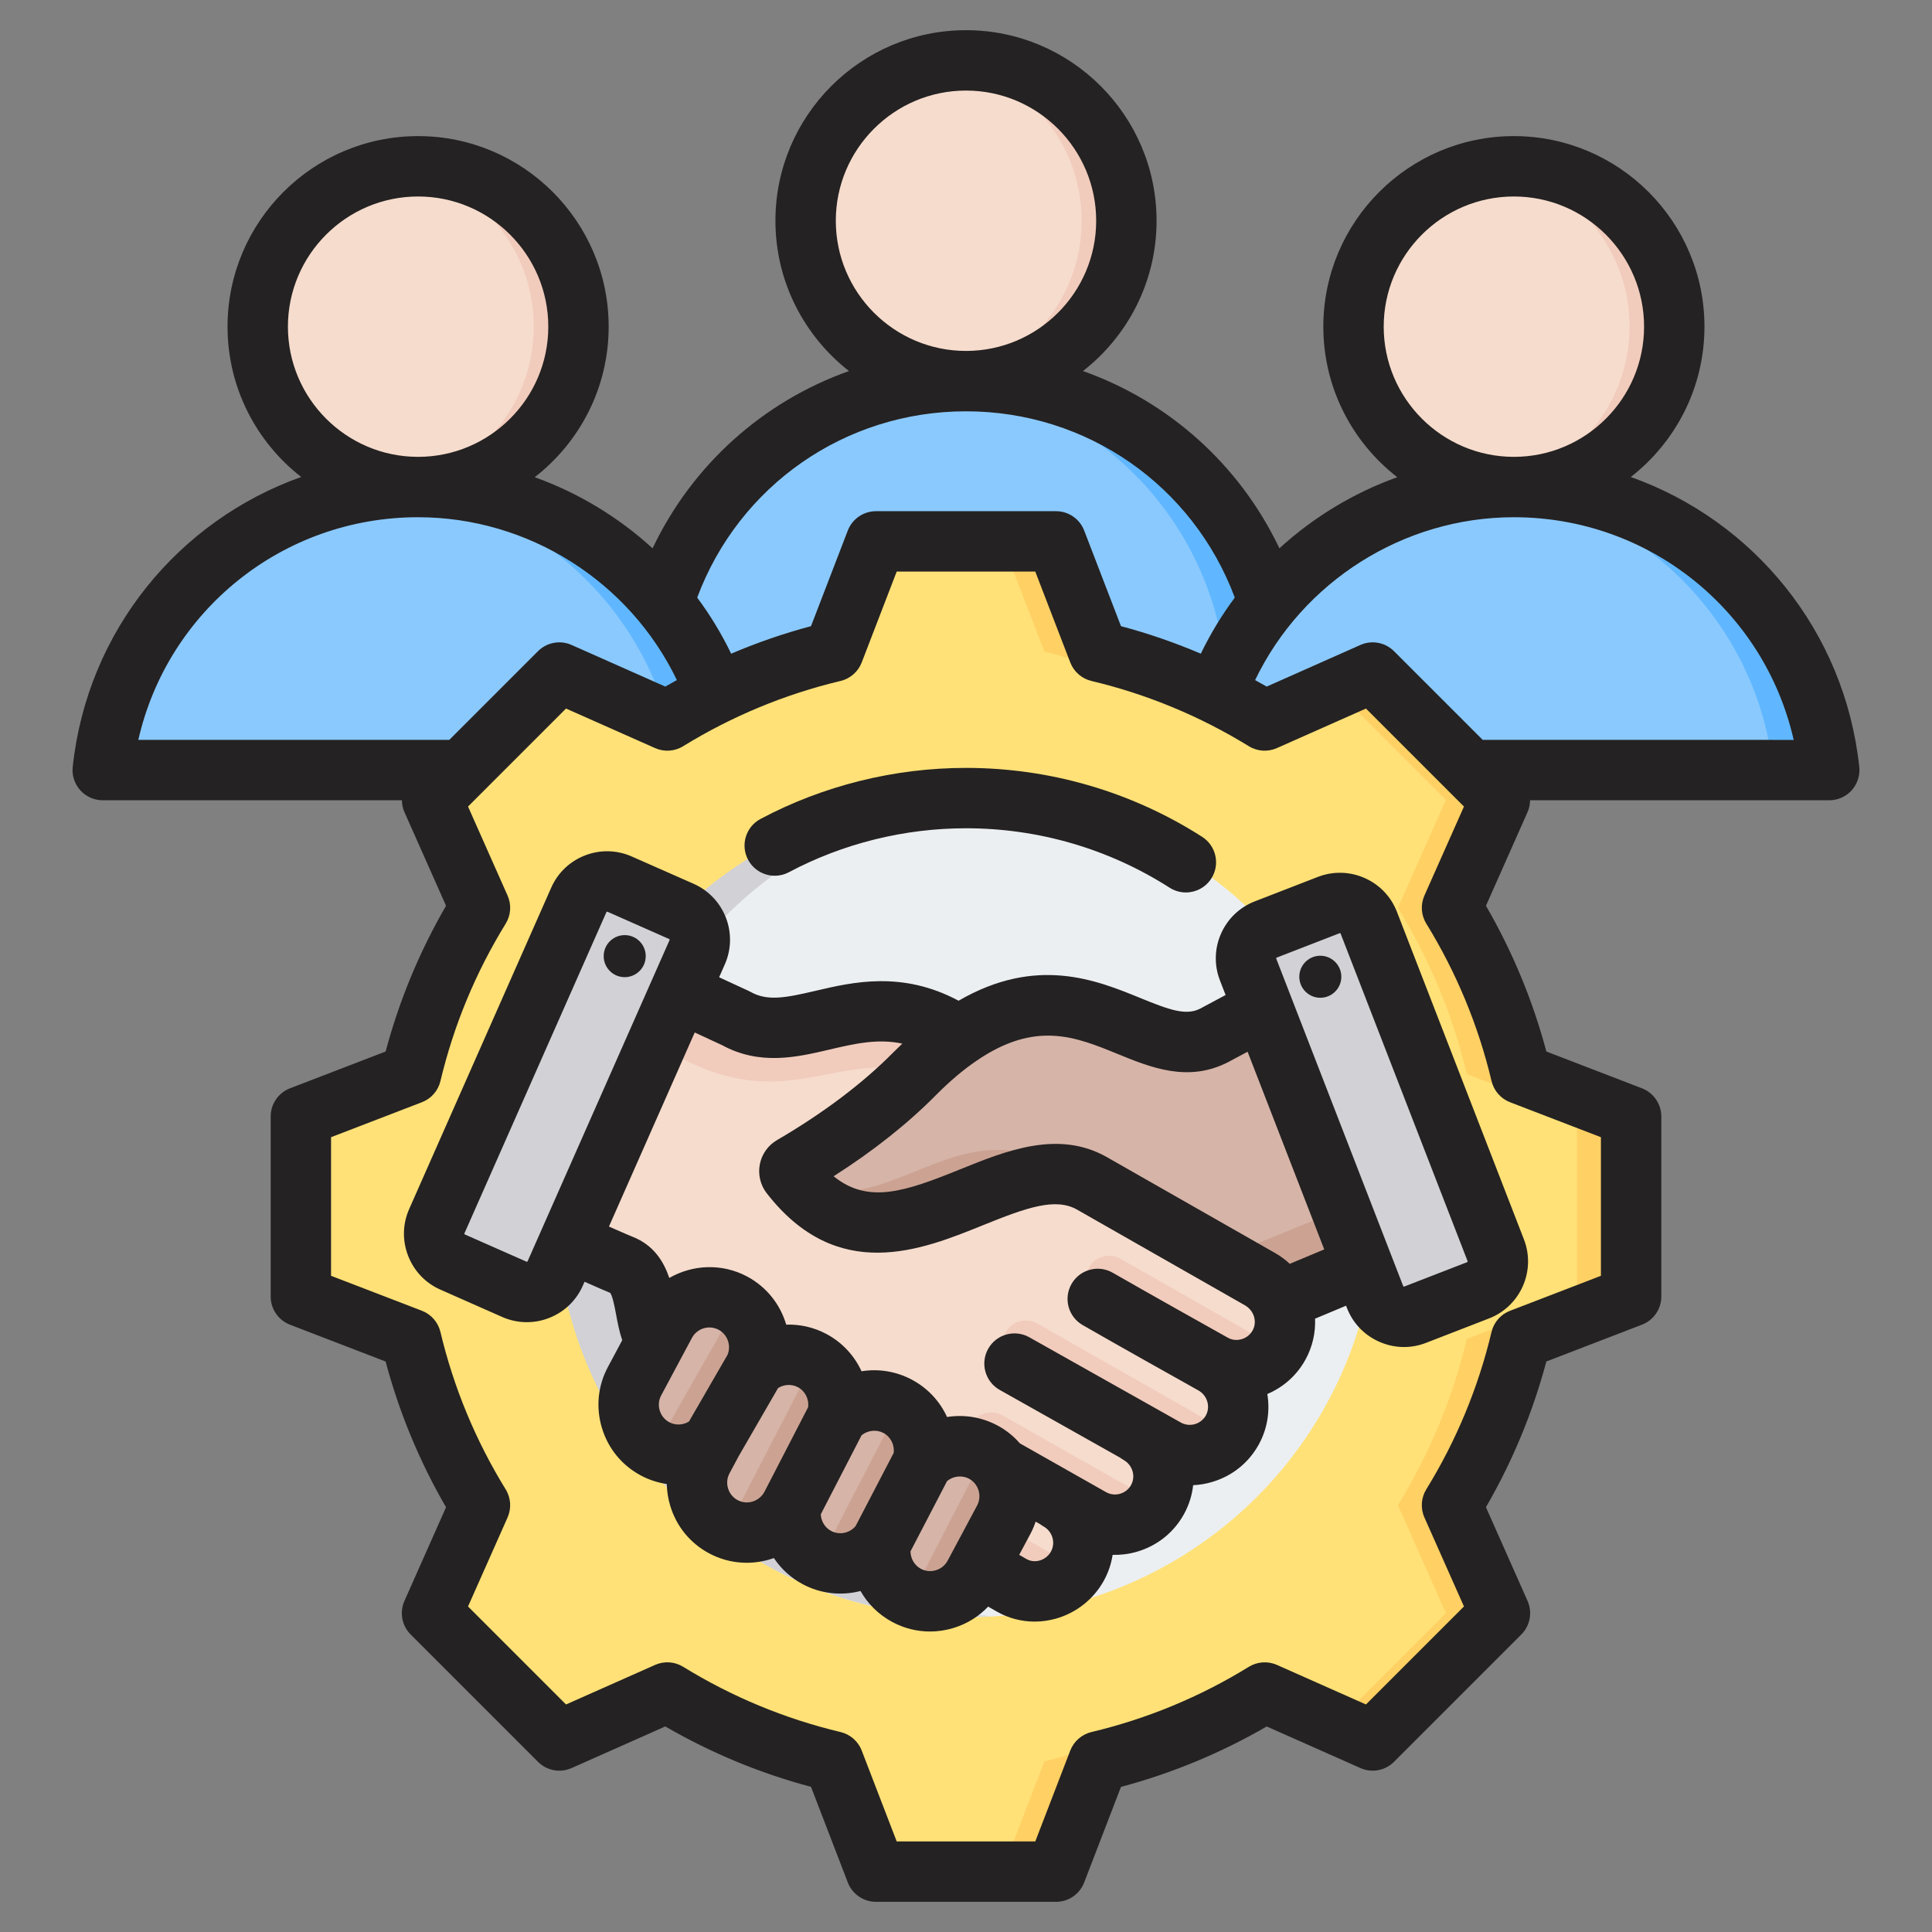 <?xml version="1.0" encoding="UTF-8"?> <svg xmlns="http://www.w3.org/2000/svg" id="Layer_1" viewBox="0 0 512 512"><rect x="0" y="0" width="512" height="512" fill="#808080" stroke="none"/><g clip-rule="evenodd" fill-rule="evenodd"><g><g><path d="m180.031 176.01 151.937-.001c4.148 0 7.22-3.759 6.391-7.824-7.811-38.338-41.715-67.187-82.36-67.187s-74.549 28.85-82.36 67.188c-.828 4.065 2.244 7.824 6.392 7.824z" fill="#8ac9fe"></path><path d="m317.113 176.01h14.855c4.148 0 7.22-3.759 6.392-7.825-7.812-38.338-41.716-67.188-82.36-67.188-2.503 0-4.98.111-7.428.325 37.293 3.266 67.602 30.885 74.932 66.863.829 4.066-2.243 7.825-6.391 7.825z" fill="#60b7ff"></path><circle cx="256" cy="58.499" fill="#f6dccd" r="42.498"></circle><path d="m256 16c23.471 0 42.498 19.027 42.498 42.498s-19.027 42.499-42.498 42.499c-2.009 0-3.986-.143-5.921-.413 20.668-2.881 36.578-20.624 36.578-42.086s-15.91-39.204-36.578-42.086c1.935-.269 3.911-.412 5.921-.412z" fill="#f1cbbc"></path></g><g><path d="m325.229 204.071 151.937-.001c4.148 0 7.22-3.759 6.391-7.824-7.811-38.338-41.715-67.187-82.359-67.187-40.645 0-74.549 28.85-82.36 67.188-.829 4.064 2.243 7.824 6.391 7.824z" fill="#8ac9fe"></path><path d="m462.311 204.071h14.855c4.148 0 7.22-3.759 6.392-7.825-7.811-38.338-41.716-67.188-82.36-67.188-2.503 0-4.98.111-7.428.325 37.293 3.266 67.602 30.885 74.932 66.863.828 4.065-2.243 7.825-6.391 7.825z" fill="#60b7ff"></path><ellipse cx="401.198" cy="86.559" fill="#f6dccd" rx="42.498" ry="42.498" transform="matrix(.23 -.973 .973 .23 224.778 457.137)"></ellipse><path d="m401.198 44.061c23.471 0 42.498 19.027 42.498 42.499 0 23.471-19.027 42.498-42.498 42.498-2.009 0-3.986-.143-5.921-.413 20.668-2.881 36.578-20.624 36.578-42.086s-15.91-39.204-36.578-42.086c1.935-.269 3.911-.412 5.921-.412z" fill="#f1cbbc"></path></g><g><path d="m34.834 204.071 151.937-.001c4.149 0 7.22-3.759 6.391-7.824-7.811-38.338-41.715-67.187-82.359-67.187-40.645 0-74.549 28.85-82.36 67.188-.829 4.064 2.243 7.824 6.391 7.824z" fill="#8ac9fe"></path><path d="m171.916 204.071h14.855c4.149 0 7.22-3.759 6.392-7.825-7.811-38.338-41.715-67.188-82.36-67.188-2.503 0-4.98.111-7.428.325 37.293 3.266 67.602 30.885 74.932 66.863.829 4.065-2.243 7.825-6.391 7.825z" fill="#60b7ff"></path><ellipse cx="110.803" cy="86.559" fill="#f6dccd" rx="42.498" ry="42.498" transform="matrix(.23 -.973 .973 .23 1.102 174.511)"></ellipse><path d="m110.803 44.061c23.471 0 42.499 19.027 42.499 42.499 0 23.471-19.027 42.498-42.499 42.498-2.009 0-3.986-.143-5.921-.413 20.668-2.881 36.578-20.624 36.578-42.086s-15.91-39.204-36.578-42.086c1.935-.269 3.911-.412 5.921-.412z" fill="#f1cbbc"></path></g><g><path d="m291.097 172.68c15.563 3.704 30.427 9.874 44.049 18.261l28.623-12.713 33.736 33.736-12.709 28.615c8.391 13.624 14.561 28.494 18.265 44.061l29.203 11.241v47.709l-29.21 11.243c-3.704 15.563-9.874 30.427-18.262 44.049l12.713 28.624-33.735 33.736-28.615-12.709c-13.624 8.391-28.494 14.561-44.061 18.265l-11.239 29.202h-47.709l-11.243-29.21c-15.563-3.704-30.427-9.874-44.049-18.261l-28.623 12.713-33.736-33.736 12.709-28.615c-8.391-13.624-14.561-28.495-18.265-44.061l-29.204-11.24v-47.709l29.207-11.242c3.704-15.564 9.874-30.431 18.263-44.053l-12.712-28.621 33.735-33.737 28.624 12.713c13.622-8.387 28.486-14.558 44.049-18.261l11.244-29.21h47.708z" fill="#ffe177"></path><path d="m176.853 448.529-28.623 12.713-4.408-4.408 26.837-11.919c2.038 1.255 4.103 2.459 6.194 3.614zm114.244-275.849c15.563 3.704 30.427 9.874 44.049 18.261l-8.136 3.614c-13.622-8.387-34.681-18.171-50.244-21.875l-11.243-29.21h14.331zm44.059 275.852c-13.624 8.391-28.494 14.561-44.061 18.265l-11.24 29.203h-14.331l11.24-29.203c15.567-3.704 36.631-13.488 50.255-21.878zm-191.334-265.896 4.407-4.408 28.624 12.713c-2.091 1.155-4.157 2.359-6.195 3.614zm210.025 0 9.923-4.408 33.736 33.736-12.709 28.615c8.391 13.624 14.561 28.494 18.265 44.061l29.203 11.241v47.709l-29.21 11.243c-3.704 15.563-9.874 30.427-18.262 44.049l12.713 28.624-33.735 33.736-9.924-4.408 29.328-29.329-12.713-28.624c8.388-13.622 14.558-28.486 18.262-44.049l29.21-11.243v-47.709l-29.203-11.241c-3.704-15.567-9.874-30.437-18.265-44.061l12.709-28.615z" fill="#ffd064"></path><ellipse cx="256" cy="319.735" fill="#eceff1" rx="108.761" ry="108.762" transform="matrix(.882 -.472 .472 .882 -120.578 158.628)"></ellipse><path d="m256 210.973c-60.072 0-108.761 48.69-108.761 108.762s48.689 108.761 108.761 108.761c2.202 0 4.387-.073 6.556-.202-57.018-3.391-102.204-50.689-102.204-108.559 0-57.871 45.187-105.169 102.204-108.56-2.17-.129-4.354-.202-6.556-.202z" fill="#d1d1d6"></path></g><g><path d="m301.695 379.94 7.425 4.084c6.193 3.406 14.05 1.127 17.457-5.068 3.407-6.194 1.093-13.989-5.067-17.457 6.178 3.46 14.059 1.11 17.456-5.068 2.08-3.782 2.021-8.148.261-11.772l1.928-.802-87.025-69.269c-24.823-16.741-42.118 4.83-59.183-4.773l-22.607-10.43c-3.82-1.762-8.368-.104-10.158 3.703l-24.276 51.652c-.908 1.932-.993 3.921-.253 5.923s2.098 3.458 4.044 4.335c8.066 3.634 20.425 9.194 22.959 10.178 7.735 3.003 5.186 15.091 9.42 20.609 6.516 8.493 7.579 14.685 13.125 17.871l80.864 46.448c6.129 3.52 14.049 1.126 17.457-5.068 3.406-6.192 1.113-14.028-5.05-17.483l8.834 4.912c6.178 3.435 14.05 1.126 17.457-5.068 3.406-6.194 1.092-13.99-5.068-17.457z" fill="#f6dccd"></path><path d="m256.723 276.652-2.593-2.064c-24.823-16.741-42.118 4.83-59.183-4.773l-22.607-10.43c-3.82-1.762-8.368-.104-10.158 3.703l-5.367 11.42c5.34-2.678 11.699-1.047 18.755 3.184 33.811 20.271 45.427-1.689 71.949 7.685 1.066-1.008 2.109-2.026 3.128-3.057 1.932-1.952 3.962-3.859 6.076-5.668z" fill="#f1cbbc"></path><path d="m257.548 414.06 10.516 6.043c5.98 3.436 13.667 1.238 17.201-4.626l-21.898-12.482zm59.522-55.047 4.439 2.486c5.896 3.302 13.359 1.319 16.981-4.274l-41.584-23.639c-2.94-1.655-6.664-.613-8.32 2.326-1.655 2.939-.614 6.665 2.326 8.32 8.83 5.055 26.389 14.911 26.158 14.781zm-19.702 18.548-28.515-16.195c-2.939-1.655-3.981-5.38-2.326-8.32 1.655-2.939 5.38-3.981 8.32-2.326l51.2 29.113c-3.638 5.523-11.036 7.43-16.927 4.19zm-39.547 6.566c-1.443-1.882-1.712-4.519-.475-6.716 1.655-2.939 5.38-3.981 8.32-2.326l40.665 23.036c-3.605 5.646-11.091 7.632-17.026 4.343l-7.987-4.428-19.95-11.385c-1.463-.835-2.63-1.171-3.547-2.524z" fill="#f1cbbc"></path><path d="m153.396 238.471-37.646 85.175c-1.82 4.118.06 8.977 4.179 10.798l16.396 7.247c4.118 1.82 8.977-.06 10.798-4.178l37.646-85.175c1.82-4.118-.06-8.977-4.179-10.798l-16.396-7.247c-4.119-1.82-8.978.06-10.798 4.178z" fill="#d1d1d6"></path><path d="m140.415 334.547c-1.815 4.106-6.651 5.988-10.762 4.194l6.672 2.949c4.118 1.82 8.977-.06 10.798-4.178 12.549-28.392 25.097-56.783 37.646-85.175 1.704-3.855.165-8.359-3.416-10.412-13.647 30.874-27.292 61.748-40.938 92.622z" fill="#b1b1b5"></path><path d="m244.487 387.655c3.977-4.417 10.628-5.749 16.091-2.83 1.731.925 3.228 2.216 4.391 3.798 3.016 4.103 3.444 9.619 1.039 14.117l-7.826 14.634c-3.433 6.42-11.496 8.863-17.915 5.43-5.16-2.76-7.75-8.512-6.785-13.996-3.804 5.305-11.097 7.118-17.001 3.961-5.053-2.703-7.641-8.273-6.84-13.653-3.455 6.452-11.476 8.944-17.945 5.484-6.419-3.434-8.863-11.496-5.429-17.915l2.468-4.614c-4.033 3.652-10.104 4.581-15.147 1.883-6.42-3.433-8.863-11.496-5.429-17.915l8.162-15.26c3.434-6.421 11.493-8.857 17.914-5.429 6.168 3.292 8.663 10.887 5.8 17.165 4.033-3.696 10.136-4.643 15.207-1.937 5.458 2.913 8.04 9.196 6.578 14.954 3.977-4.417 10.626-5.745 16.09-2.829 5.458 2.911 8.039 9.194 6.577 14.952z" fill="#d6b4a8"></path><path d="m188.734 382.07c-4.033 3.652-10.104 4.581-15.147 1.883-1.113-.595-2.106-1.33-2.97-2.171 4.058.18 5.877-3.019 7.726-6.272l13.867-24.394c1.118-1.967 1.204-4.565.341-6.52.571.209 1.133.459 1.684.753 6.168 3.292 8.663 10.887 5.8 17.165zm20.906 17.045 12.18-23.592c1.457-5.756-1.124-12.034-6.58-14.946-.653-.349-1.324-.636-2.005-.866 1.026 2.419.492 4.73.311 5.081l-18.342 35.522c-.649 1.258-3.001 2.745-5.338 3.102.567.437 1.177.834 1.829 1.183 6.579 3.518 14.575.826 17.945-5.484zm49.451-14.969c.503.194 1 .419 1.487.679 1.731.925 3.229 2.216 4.391 3.798 3.016 4.103 3.444 9.619 1.039 14.117l-7.826 14.634c-3.433 6.42-11.496 8.863-17.915 5.43-.072-.039-.143-.078-.213-.117 1.373-.5 2.24-1.257 2.632-2.016l16.334-31.633c.643-1.25.768-3.222.071-4.892zm-25.609 24.661c-3.804 5.305-11.097 7.118-17.001 3.961-.433-.232-.847-.484-1.243-.756 2.25-.983 4.15-2.667 5.452-5.188l15.223-29.48c1.076-2.083.845-3.879-.053-5.522.696.232 1.381.524 2.049.88 5.459 2.913 8.04 9.196 6.578 14.954z" fill="#cca393"></path><path d="m289.443 313.637 44.455 25.338c2.393 1.364 4.208 3.374 5.33 5.687l25.085-10.466c3.837-1.601 5.702-5.978 4.199-9.854l-20.938-54.011c-.823-2.123-2.354-3.631-4.488-4.421-2.134-.791-4.279-.644-6.286.43l-15.006 8.032c-17.923 9.323-35.181-22.052-67.634.21-4.22 2.884-8.18 6.344-11.771 9.973-9.013 9.108-20.008 17.233-32.442 24.49-.396.232-.647.586-.734 1.036-.086.45.014.872.295 1.233 25.75 33.131 57.085-10.701 79.935 2.323z" fill="#d6b4a8"></path><path d="m323.923 333.289 9.975 5.686c2.393 1.364 4.208 3.374 5.33 5.687l25.085-10.466c3.834-1.6 5.699-5.972 4.202-9.846l-6.141-15.841c.283 5.036-.884 9.466-6.065 11.578zm-110.929-17.982c25.048 25.334 54.619-14.113 76.449-1.67-34.571-23.415-47.446 7.44-76.449 1.67z" fill="#cca393"></path><path d="m362.733 244.519 33.66 86.827c1.628 4.198-.476 8.965-4.674 10.592l-16.715 6.48c-4.198 1.628-8.965-.476-10.592-4.674l-33.661-86.827c-1.628-4.198.476-8.965 4.674-10.593l16.715-6.48c4.199-1.627 8.966.476 10.593 4.675z" fill="#d1d1d6"></path><path d="m334.065 247.004c-3.271 2.036-4.753 6.197-3.313 9.913l33.661 86.827c1.628 4.198 6.394 6.302 10.592 4.674l6.196-2.402.025-.01c-4.198 1.628-8.965-.476-10.592-4.674-12.19-31.443-24.379-62.886-36.569-94.328z" fill="#b1b1b5"></path></g></g><path d="m198.243 227.83c-2.072-3.9-.589-8.739 3.315-10.809 16.65-8.84 35.476-13.521 54.442-13.521 22.271 0 43.912 6.321 62.585 18.27 3.721 2.381 4.806 7.33 2.425 11.05-1.528 2.39-4.11 3.69-6.746 3.69-1.477 0-2.97-.41-4.305-1.26-16.095-10.3-34.752-15.75-53.96-15.75-16.36 0-32.591 4.028-46.939 11.65-3.902 2.07-8.745.579-10.817-3.32zm157.224 31.019c0 3.07-2.501 5.571-5.571 5.571-3.067 0-5.569-2.5-5.569-5.571 0-3.069 2.502-5.569 5.569-5.569 3.07 0 5.571 2.5 5.571 5.569zm33.362 75.63c.079-.029.138-.16.108-.239l-33.663-86.831c-.024-.07-.112-.119-.188-.119-.018 0-.037.011-.053.011l-16.715 6.479c-.079.03-.138.169-.107.25l33.661 86.82c.031.079.158.14.241.111zm-47.023.442c-1.19-1.111-2.51-2.081-3.945-2.891l-44.457-25.34c-12.896-7.36-26.737-1.75-38.951 3.19-14.704 5.959-24.4 9.25-33.538 1.838 10.526-6.709 19.64-13.939 27.162-21.54 3.557-3.589 7.125-6.619 10.611-9 15.705-10.78 26.29-6.45 37.497-1.87 8.78 3.591 18.732 7.66 29.387 2.111l5.055-2.701 20.309 52.39zm-9.849 17.659c.75-1.371.777-2.98.073-4.431h.002c-.456-.93-1.179-1.698-2.092-2.219l-44.458-25.34c-5.742-3.28-13.284-.63-25.024 4.12-16.264 6.59-38.541 15.61-57.266-8.491-1.68-2.149-2.352-4.949-1.833-7.65.518-2.699 2.181-5.049 4.556-6.43 12.288-7.18 22.647-14.979 30.79-23.209.802-.811 1.609-1.591 2.416-2.361-6.544-1.39-12.589.009-19.232 1.559-8.675 2.041-18.495 4.33-28.561-1.169l-7.222-3.339-22.729 51.43c4.213 1.859 5.678 2.479 6.178 2.67 5.662 2.199 8.338 6.578 9.817 10.949 6.147-3.539 13.924-3.96 20.631-.379 5.2 2.78 8.796 7.448 10.351 12.749 3.626-.111 7.309.689 10.653 2.48 4.225 2.251 7.424 5.77 9.305 9.879 4.457-.719 9.147-.009 13.365 2.241 4.224 2.26 7.421 5.77 9.302 9.879 4.46-.71 9.15 0 13.37 2.25 2.274 1.221 4.249 2.809 5.922 4.731l22.907 12.969h.014c1.098.611 2.387.75 3.628.399 1.267-.369 2.308-1.189 2.933-2.329 1.276-2.32.388-5.289-1.982-6.63-.322-.18-.62-.39-.907-.6l-31.935-17.97c-3.85-2.17-5.214-7.049-3.048-10.9 2.166-3.85 7.044-5.21 10.896-3.05l40.2 22.621c1.123.62 2.432.759 3.686.399 1.254-.37 2.287-1.189 2.903-2.309 1.277-2.32.389-5.289-1.982-6.63-.002 0-.002 0-.004 0-9.476-5.31-20.214-11.32-30.643-17.3-3.833-2.189-5.163-7.08-2.967-10.911 2.195-3.841 7.082-5.17 10.917-2.969 10.37 5.939 21.08 11.94 30.53 17.229h.002c1.456.82 2.87.59 3.583.39 1.28-.358 2.328-1.188 2.955-2.328zm-53.443 58.599c-.634 1.151-1.732 2.021-3.017 2.381-.695.189-2.067.399-3.446-.39l-1.949-1.122 2.96-5.54c.564-1.049 1.019-2.14 1.39-3.259l1.204.68c.285.221.583.421.905.599 2.362 1.332 3.239 4.312 1.953 6.651zm-27.387 2.42c-.653 1.221-1.755 2.12-3.104 2.53-1.348.41-2.763.27-3.984-.379-1.69-.901-2.734-2.721-2.749-4.621l9.702-18.64c1.615-1.329 3.944-1.611 5.815-.611.686.37 1.262.87 1.714 1.48 1.206 1.64 1.375 3.841.43 5.609zm-30.872-7.89c-1.642-.869-2.66-2.571-2.743-4.399l10.822-20.961c1.614-1.309 3.94-1.588 5.81-.59 1.889 1.011 2.945 3.141 2.701 5.26l-10.092 19.391c-1.571 1.9-4.296 2.48-6.498 1.299zm-24.787-8.169c-1.219-.651-2.118-1.751-2.526-3.1-.408-1.352-.274-2.762.379-3.981l2.416-4.52 10.454-18.09c1.583-1 3.602-1.111 5.282-.221 1.892 1.009 2.951 3.149 2.699 5.269l-11.591 22.451c-1.384 2.571-4.572 3.562-7.113 2.192zm-18.108-20.64c-1.221-.651-2.118-1.759-2.526-3.1-.41-1.349-.274-2.77.377-3.99l8.163-15.261c1.359-2.54 4.541-3.501 7.093-2.14 2.331 1.241 3.35 4.17 2.348 6.61l-10.224 17.691c-1.576.98-3.573 1.08-5.231.19zm-37.554-42.62c-.035.079-.165.129-.246.09l-16.397-7.241c-.081-.041-.13-.171-.096-.25l37.646-85.171c0-.009 0-.009 0-.009.028-.061.113-.101.186-.101.022 0 .043 0 .063.011l16.393 7.25c.079.029.132.16.098.241zm221.826-101.6c-3.961-1.75-8.358-1.85-12.383-.291l-16.715 6.481c-8.319 3.219-12.466 12.618-9.241 20.94l1.506 3.879-6.695 3.58c-3.81 1.98-8.285.329-15.867-2.771-11.747-4.798-27.554-11.259-48.199.701-14.963-7.991-28.022-4.94-37.799-2.65-8.063 1.89-12.845 2.839-17.369.289-.186-.099-.377-.199-.572-.289l-7.722-3.562 1.51-3.42c3.607-8.16-.097-17.739-8.261-21.35l-16.397-7.238c-3.946-1.75-8.344-1.85-12.381-.291-4.038 1.57-7.222 4.6-8.967 8.55l-37.646 85.171c-1.745 3.949-1.844 8.349-.281 12.379 1.563 4.039 4.597 7.23 8.542 8.971l16.395 7.25c2.088.919 4.302 1.379 6.521 1.379 1.977 0 3.958-.359 5.861-1.1 4.039-1.559 7.222-4.6 8.967-8.54l.471-1.07c4.505 2 6.06 2.64 6.799 2.942.648.818 1.23 3.95 1.581 5.839.399 2.14.84 4.45 1.607 6.709l-3.795 7.101c-2.668 4.979-3.228 10.73-1.581 16.169 1.647 5.44 5.303 9.901 10.292 12.57 2.188 1.169 4.524 1.92 6.893 2.271.039 1.939.344 3.889.923 5.799 1.648 5.44 5.304 9.91 10.293 12.57 5.49 2.94 11.71 3.199 17.164 1.251 1.895 2.839 4.484 5.24 7.621 6.919 4.847 2.591 10.326 3.111 15.34 1.81 1.932 3.409 4.815 6.29 8.446 8.23 3.113 1.66 6.518 2.51 9.96 2.51 2.076 0 4.166-.309 6.211-.931 3.573-1.079 6.709-3.039 9.21-5.668l2.208 1.269c3.116 1.791 6.576 2.701 10.098 2.701 1.875 0 3.769-.261 5.635-.781 5.393-1.509 10.026-5.18 12.716-10.069 1.201-2.181 1.966-4.492 2.324-6.831 2.127.05 4.28-.209 6.391-.82 5.387-1.55 9.837-5.1 12.527-9.991 1.341-2.44 2.137-5.04 2.425-7.66 1.647-.07 3.3-.34 4.925-.82 5.36-1.55 9.787-5.089 12.463-9.96 2.324-4.22 3.008-8.93 2.269-13.379 4.304-1.82 7.844-4.999 10.12-9.14 1.84-3.35 2.686-7.101 2.534-10.829l8.213-3.431.234.61c1.561 4.019 4.6 7.2 8.563 8.939 2.098.931 4.319 1.401 6.543 1.401 1.973 0 3.946-.369 5.838-1.101l16.715-6.48c8.322-3.23 12.467-12.62 9.241-20.949l-33.662-86.82c-1.56-4.028-4.601-7.198-8.562-8.948zm-190.512 20.96c.143-3.07-2.234-5.681-5.307-5.821-3.072-.14-5.679 2.23-5.823 5.31-.141 3.071 2.234 5.682 5.307 5.821 3.074.14 5.681-2.241 5.823-5.31zm221.818-57.56-23.51-23.51c-2.341-2.341-5.88-3.001-8.905-1.65l-24.834 11.03c-1.015-.59-2.044-1.151-3.07-1.721 12.54-26.07 39.258-43.149 68.558-43.16h.022.02c35.927.011 66.36 24.81 74.126 59.011zm2.341 90.409c-3.506-14.74-9.326-28.78-17.292-41.72-1.385-2.239-1.57-5.028-.5-7.439l10.478-23.59-25.967-25.97-23.603 10.48c-2.412 1.07-5.196.89-7.443-.5-12.938-7.959-26.971-13.78-41.707-17.29-2.565-.609-4.667-2.45-5.613-4.909l-9.271-24.08h-36.723l-9.27 24.08c-.947 2.46-3.049 4.301-5.613 4.909-14.737 3.51-28.771 9.331-41.708 17.29-2.246 1.39-5.032 1.57-7.442.5l-23.603-10.48-25.967 25.97 10.482 23.598c1.07 2.411.883 5.191-.5 7.441-7.966 12.94-13.786 26.969-17.292 41.709-.612 2.57-2.447 4.67-4.909 5.612l-24.081 9.268v36.732l24.077 9.261c2.462.949 4.297 3.048 4.909 5.619 3.508 14.75 9.328 28.78 17.294 41.721 1.383 2.239 1.57 5.03.5 7.439l-10.48 23.591 25.967 25.969 23.604-10.48c2.411-1.079 5.194-.89 7.443.5 12.937 7.961 26.969 13.781 41.706 17.29 2.564.61 4.666 2.44 5.613 4.911l9.27 24.079h36.724l9.267-24.079c.947-2.46 3.048-4.291 5.613-4.911 14.747-3.51 28.784-9.32 41.717-17.29 2.247-1.379 5.032-1.57 7.444-.5l23.593 10.48 25.969-25.969-10.484-23.6c-1.07-2.41-.882-5.2.499-7.439 7.969-12.94 13.786-26.98 17.292-41.711.61-2.57 2.447-4.67 4.909-5.609l24.082-9.27v-36.731l-24.077-9.268c-2.458-.944-4.295-3.044-4.907-5.614zm-284.496-149.419h.02.022c29.298.011 56.017 17.09 68.557 43.16-1.026.57-2.056 1.131-3.071 1.721l-24.834-11.03c-3.025-1.351-6.564-.691-8.905 1.65l-23.509 23.51h-82.408c7.766-34.201 38.199-59.001 74.128-59.011zm-34.48-50.5c0-19.03 15.478-34.5 34.5-34.5 19.024 0 34.502 15.47 34.502 34.5 0 19.01-15.466 34.48-34.48 34.5-.008 0-.014 0-.022 0-.006 0-.013 0-.018 0-19.015-.01-34.482-15.49-34.482-34.5zm179.698 22.429c32.03 0 60.154 19.681 71.232 49.371-3.436 4.62-6.457 9.59-9.001 14.86-6.865-2.92-13.927-5.37-21.159-7.29l-9.754-25.349c-1.188-3.081-4.155-5.12-7.465-5.12h-47.711c-3.307 0-6.275 2.039-7.464 5.12l-9.756 25.349c-7.229 1.92-14.292 4.37-21.157 7.29-2.543-5.269-5.564-10.24-9-14.86 11.077-29.69 39.203-49.371 71.235-49.371zm0-85c19.024 0 34.5 15.48 34.5 34.501s-15.476 34.5-34.5 34.5c-19.022 0-34.502-15.479-34.502-34.5s15.48-34.501 34.502-34.501zm110.696 62.571c0-19.03 15.478-34.5 34.502-34.5 19.023 0 34.5 15.47 34.5 34.5 0 19.01-15.466 34.491-34.481 34.5-.007 0-.013 0-.02 0s-.013 0-.02 0c-19.014-.02-34.481-15.49-34.481-34.5zm126.027 116.66c-3.855-36.061-28.081-65.28-60.546-76.821 11.866-9.25 19.521-23.669 19.521-39.84 0-27.85-22.654-50.5-50.5-50.5s-50.501 22.65-50.501 50.5c0 16.209 7.684 30.641 19.592 39.891-11.576 4.159-22.196 10.588-31.232 18.849-10.568-22.21-29.374-38.94-52.059-46.98 11.858-9.25 19.505-23.659 19.505-39.83 0-27.85-22.656-50.5-50.502-50.5-27.847.001-50.502 22.65-50.502 50.501 0 16.171 7.647 30.58 19.504 39.83-22.687 8.04-41.492 24.77-52.061 46.98-9.037-8.261-19.657-14.69-31.231-18.849 11.907-9.25 19.592-23.682 19.592-39.891 0-27.85-22.656-50.5-50.501-50.5-27.846 0-50.5 22.65-50.5 50.5 0 16.171 7.654 30.589 19.521 39.83-32.467 11.55-56.691 40.761-60.55 76.83-.241 2.26.487 4.509 2.004 6.2 1.517 1.69 3.681 2.649 5.95 2.649h79.285c.016 1.059.221 2.12.669 3.13l11.028 24.831c-7.035 12.141-12.407 25.09-16.011 38.62l-25.338 9.75c-3.089 1.19-5.126 4.159-5.126 7.469v47.711c0 3.31 2.037 6.281 5.126 7.471l25.334 9.75c3.605 13.53 8.978 26.489 16.013 38.62l-11.026 24.829c-1.344 3.021-.686 6.56 1.655 8.901l33.737 33.739c2.339 2.34 5.878 3 8.903 1.651l24.834-11.03c12.137 7.04 25.09 12.409 38.615 16.009l9.754 25.34c1.189 3.091 4.157 5.132 7.464 5.132h47.711c3.31 0 6.277-2.041 7.465-5.132l9.752-25.329c13.532-3.611 26.491-8.98 38.628-16.011l24.823 11.021c3.025 1.35 6.564.689 8.905-1.651l33.735-33.739c2.341-2.341 2.999-5.88 1.657-8.901l-11.03-24.84c7.034-12.129 12.405-25.09 16.009-38.609l25.34-9.762c3.089-1.179 5.128-4.15 5.128-7.459v-47.711c0-3.309-2.039-6.279-5.128-7.469l-25.333-9.75c-3.605-13.53-8.978-26.491-16.012-38.62l11.026-24.831c.447-1.01.653-2.071.667-3.13h79.288c2.269 0 4.429-.96 5.949-2.649 1.515-1.691 2.245-3.94 2-6.2z" fill="#242222"></path></g></svg> 